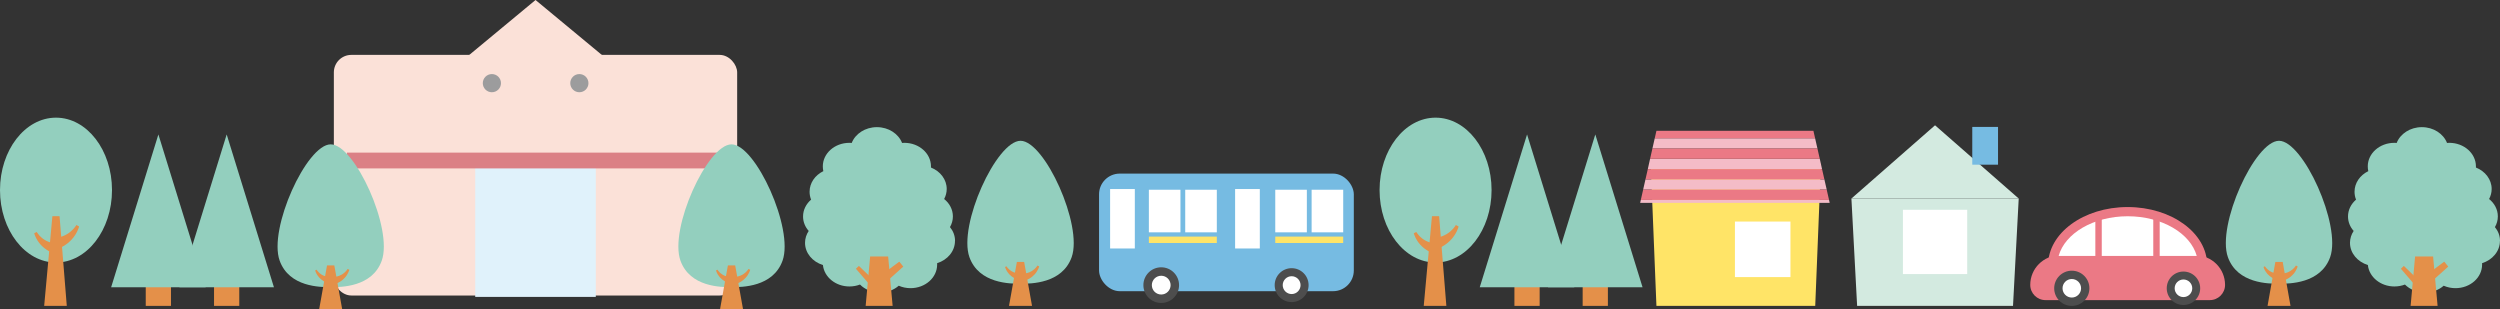 <?xml version="1.0" encoding="UTF-8"?>
<svg id="_レイヤー_2" data-name="レイヤー 2" xmlns="http://www.w3.org/2000/svg" viewBox="0 0 429.01 53.07">
  <rect x="0" y="0" width="429.01" height="53.07" fill="#333333" stroke="none"/>
  <defs>
    <style>
      .cls-1 {
        fill: #4d4d4d;
      }

      .cls-2 {
        fill: #fff;
      }

      .cls-3 {
        fill: #76bbe2;
      }

      .cls-4 {
        fill: #fbe1d8;
      }

      .cls-5 {
        fill: #f4bcc7;
      }

      .cls-6 {
        fill: #93cfbe;
      }

      .cls-7 {
        fill: #db8085;
      }

      .cls-8 {
        fill: #e49049;
      }

      .cls-9 {
        fill: #d3eae0;
      }

      .cls-10 {
        fill: #eb7985;
      }

      .cls-11 {
        fill: #ffe467;
      }

      .cls-12 {
        fill: #9c9c9d;
      }

      .cls-13 {
        fill: #e0f2fb;
      }
    </style>
  </defs>
  <g id="_レイヤー_1-2" data-name="レイヤー 1">
    <g>
      <g>
        <rect class="cls-4" x="57.29" y="9.42" width="69.21" height="41.29" rx="3" ry="3"/>
        <polygon class="cls-4" points="91.9 0 74.6 14.34 109.21 14.34 91.9 0"/>
        <rect class="cls-13" x="81.55" y="27.53" width="20.69" height="23.42"/>
        <rect class="cls-7" x="59.54" y="26.19" width="64.73" height="2.71"/>
        <g>
          <path class="cls-6" d="M56.75,24.77c-4.13,0-10.73,14.49-8.76,19.96,1.64,4.55,6.99,4.55,8.76,4.55s7.13,0,8.76-4.55c1.97-5.47-4.63-19.96-8.76-19.96Z"/>
          <polygon class="cls-8" points="56.12 45.54 54.77 53.07 58.72 53.07 57.37 45.54 56.12 45.54"/>
          <path class="cls-8" d="M59.67,46.13l-.08.12-.16.2s-.05.07-.08.1l-.09.09c-.06.06-.11.12-.18.17-.24.22-.52.38-.8.49-.14.06-.29.1-.43.14-.07.01-.14.03-.22.04-.04,0-.07,0-.1.01-.02,0-.03,0-.05,0-.01,0-.03,0-.03,0l.19,1.17s.07-.02.1-.03c.03,0,.05-.02.08-.03.05-.02.1-.04.15-.06.1-.04.19-.09.28-.14.18-.1.34-.21.5-.34.31-.25.58-.54.78-.87.06-.08.1-.17.14-.25l.07-.12s.04-.09.06-.13l.11-.26.04-.13-.29-.15Z"/>
          <path class="cls-8" d="M54.33,46.28l.07.11.14.17s.04.06.07.08l.08.08c.05.05.1.11.15.15.21.19.46.33.71.44.12.05.25.09.38.12.06.01.13.03.19.04.03,0,.06,0,.09.01.02,0,.03,0,.04,0,.01,0,.03,0,.03,0l-.17,1.03s-.06-.02-.09-.03c-.03,0-.05-.02-.07-.03-.04-.02-.09-.04-.13-.06-.09-.04-.16-.08-.24-.12-.16-.09-.3-.19-.44-.3-.27-.22-.51-.48-.69-.77-.05-.07-.08-.15-.13-.22l-.06-.11s-.03-.08-.05-.11l-.09-.23-.04-.12.26-.14Z"/>
        </g>
        <g>
          <path class="cls-6" d="M125.53,24.77c-4.13,0-10.73,14.49-8.76,19.96,1.64,4.55,6.99,4.55,8.76,4.55s7.13,0,8.76-4.55c1.97-5.47-4.63-19.96-8.76-19.96Z"/>
          <polygon class="cls-8" points="124.91 45.54 123.56 53.07 127.51 53.07 126.16 45.54 124.91 45.54"/>
          <path class="cls-8" d="M128.46,46.13l-.08.12-.16.2s-.05.07-.08.1l-.09.09c-.06.06-.11.12-.18.17-.24.22-.52.38-.8.49-.14.06-.29.1-.43.14-.07.01-.14.03-.22.04-.04,0-.07,0-.1.01-.02,0-.03,0-.05,0-.01,0-.03,0-.03,0l.19,1.17s.07-.02.1-.03c.03,0,.05-.02.08-.03.05-.02.1-.04.15-.06.1-.04.19-.09.28-.14.18-.1.34-.21.5-.34.31-.25.58-.54.78-.87.06-.08.1-.17.14-.25l.07-.12s.04-.09.06-.13l.11-.26.04-.13-.29-.15Z"/>
          <path class="cls-8" d="M123.12,46.28l.07.11.14.17s.04.06.07.08l.08.08c.05.05.1.11.15.15.21.19.46.33.71.44.12.05.25.09.38.12.06.01.13.03.19.04.03,0,.06,0,.09.01.02,0,.03,0,.04,0,.01,0,.03,0,.03,0l-.17,1.03s-.06-.02-.09-.03c-.03,0-.05-.02-.07-.03-.04-.02-.09-.04-.13-.06-.09-.04-.16-.08-.24-.12-.16-.09-.3-.19-.44-.3-.27-.22-.51-.48-.69-.77-.05-.07-.08-.15-.13-.22l-.06-.11s-.03-.08-.05-.11l-.09-.23-.04-.12.26-.14Z"/>
        </g>
        <circle class="cls-12" cx="84.41" cy="14.27" r="1.56"/>
        <circle class="cls-12" cx="99.42" cy="14.27" r="1.56"/>
      </g>
      <g>
        <g>
          <path class="cls-10" d="M353.47,43.82h23.29c2.8,0,5.07,2.27,5.07,5.07h0c0,1.44-1.17,2.61-2.61,2.61h-28.21c-1.44,0-2.61-1.17-2.61-2.61h0c0-2.8,2.27-5.07,5.07-5.07Z"/>
          <g>
            <circle class="cls-1" cx="355.53" cy="49.47" r="3.02" transform="translate(69.15 265.89) rotate(-45)"/>
            <path class="cls-2" d="M357.12,49.47c0,.88-.71,1.59-1.59,1.59s-1.59-.71-1.59-1.59.71-1.59,1.59-1.59,1.59.71,1.59,1.59Z"/>
          </g>
          <g>
            <circle class="cls-1" cx="374.69" cy="49.47" r="2.87"/>
            <circle class="cls-2" cx="374.69" cy="49.47" r="1.51"/>
          </g>
          <path class="cls-10" d="M365.11,35.53c-7.54,0-13.65,4.47-13.65,9.98h27.3c0-5.51-6.11-9.98-13.65-9.98Z"/>
          <path class="cls-2" d="M353.27,43.92c1.07-3.87,5.97-6.81,11.85-6.81s10.78,2.93,11.85,6.81h-23.69Z"/>
          <rect class="cls-10" x="359.57" y="36.85" width="1.1" height="8.39"/>
          <rect class="cls-10" x="369.51" y="36.85" width="1.1" height="8.39"/>
        </g>
        <g>
          <path class="cls-6" d="M429.01,41.34c0-.89-.32-1.7-.87-2.37.32-.55.5-1.17.5-1.83,0-1.19-.58-2.25-1.5-2.99.28-.52.44-1.11.44-1.72,0-1.64-1.11-3.05-2.7-3.68,0-.07,0-.13,0-.2,0-2.23-2.05-4.04-4.57-4.04-.13,0-.26,0-.39.02-.62-1.58-2.32-2.71-4.32-2.71s-3.7,1.13-4.32,2.71c-.13,0-.26-.02-.39-.02-2.53,0-4.57,1.81-4.57,4.04,0,.28.03.56.09.82-1.41.69-2.36,2.01-2.36,3.54,0,.47.09.93.26,1.35-.85.73-1.38,1.76-1.38,2.89,0,.94.36,1.8.97,2.48-.4.6-.63,1.3-.63,2.04,0,1.76,1.28,3.26,3.07,3.81.21,2.06,2.17,3.68,4.55,3.68.64,0,1.26-.12,1.81-.33.84.84,2.06,1.37,3.43,1.37,1.26,0,2.4-.45,3.22-1.17.61.27,1.3.42,2.02.42,2.53,0,4.57-1.81,4.57-4.04,0-.08,0-.17,0-.25,1.78-.55,3.06-2.05,3.06-3.81Z"/>
          <polygon class="cls-8" points="414.44 44.01 413.67 52.49 418.3 52.49 417.53 44.01 414.44 44.01"/>
          <polygon class="cls-8" points="419.44 44.9 414.55 48.55 415.59 49.82 420.13 45.75 419.44 44.9"/>
          <polygon class="cls-8" points="412 46.12 414.56 49.09 415.33 48.36 412.51 45.63 412 46.12"/>
        </g>
        <g>
          <path class="cls-6" d="M391.09,24.16c-4.14,0-10.74,14.5-8.77,19.98,1.64,4.55,7,4.55,8.77,4.55s7.13,0,8.77-4.55c1.97-5.47-4.64-19.98-8.77-19.98Z"/>
          <polygon class="cls-8" points="390.46 44.95 389.12 52.49 393.06 52.49 391.72 44.95 390.46 44.95"/>
          <path class="cls-8" d="M394.01,45.54l-.08.12-.16.2s-.05.07-.08.1l-.09.09c-.06.06-.11.12-.18.17-.24.22-.52.38-.8.5-.14.06-.29.1-.43.14-.07.01-.14.03-.22.04-.04,0-.07,0-.1.01-.02,0-.03,0-.05,0-.01,0-.03,0-.03,0l.19,1.17s.07-.02.1-.03c.03,0,.05-.02.08-.03.05-.02.1-.04.15-.06.1-.04.19-.09.28-.14.18-.1.34-.22.5-.34.31-.25.58-.54.78-.87.06-.08.1-.17.14-.25l.07-.12s.04-.09.06-.13l.11-.26.04-.13-.29-.15Z"/>
          <path class="cls-8" d="M388.67,45.69l.07.11.14.17s.04.06.07.08l.08.08c.05.05.1.11.16.15.21.19.46.33.71.44.12.05.25.09.38.12.06.01.13.03.19.04.03,0,.06,0,.09.01.02,0,.03,0,.04,0,.01,0,.03,0,.03,0l-.17,1.03s-.06-.02-.09-.03c-.03,0-.05-.02-.07-.03-.04-.02-.09-.04-.13-.06-.09-.04-.16-.08-.24-.12-.16-.09-.3-.19-.44-.3-.27-.22-.51-.48-.69-.77-.05-.07-.08-.15-.13-.22l-.06-.11s-.03-.08-.05-.11l-.09-.23-.04-.12.26-.14Z"/>
        </g>
        <g>
          <path class="cls-6" d="M163.89,41.34c0-.89-.32-1.7-.87-2.37.32-.55.5-1.17.5-1.83,0-1.19-.58-2.25-1.5-2.99.28-.52.44-1.11.44-1.72,0-1.64-1.11-3.05-2.7-3.68,0-.07,0-.13,0-.2,0-2.23-2.05-4.04-4.57-4.04-.13,0-.26,0-.39.02-.62-1.58-2.32-2.71-4.32-2.71s-3.7,1.13-4.32,2.71c-.13,0-.26-.02-.39-.02-2.53,0-4.57,1.81-4.57,4.04,0,.28.03.56.09.82-1.41.69-2.36,2.01-2.36,3.54,0,.47.09.93.26,1.35-.85.73-1.38,1.76-1.38,2.89,0,.94.36,1.8.97,2.48-.4.6-.63,1.3-.63,2.04,0,1.76,1.28,3.26,3.07,3.81.21,2.06,2.17,3.68,4.55,3.68.64,0,1.26-.12,1.81-.33.84.84,2.06,1.37,3.43,1.37,1.26,0,2.4-.45,3.22-1.17.61.27,1.3.42,2.02.42,2.53,0,4.57-1.81,4.57-4.04,0-.08,0-.17,0-.25,1.78-.55,3.06-2.05,3.06-3.81Z"/>
          <polygon class="cls-8" points="149.32 44.01 148.55 52.49 153.18 52.49 152.41 44.01 149.32 44.01"/>
          <polygon class="cls-8" points="154.32 44.9 149.43 48.55 150.47 49.82 155.01 45.75 154.32 44.9"/>
          <polygon class="cls-8" points="146.88 46.12 149.44 49.09 150.21 48.36 147.39 45.63 146.88 46.12"/>
        </g>
        <g>
          <path class="cls-6" d="M175.13,24.16c-4.14,0-10.74,14.5-8.77,19.98,1.64,4.55,7,4.55,8.77,4.55s7.13,0,8.77-4.55c1.97-5.47-4.64-19.98-8.77-19.98Z"/>
          <polygon class="cls-8" points="174.5 44.95 173.15 52.49 177.1 52.49 175.75 44.95 174.5 44.95"/>
          <path class="cls-8" d="M178.05,45.54l-.08.12-.16.2s-.05.07-.08.1l-.09.09c-.06.06-.11.12-.18.17-.24.22-.52.38-.8.5-.14.06-.29.1-.43.14-.07.01-.14.03-.22.04-.04,0-.07,0-.1.01-.02,0-.03,0-.05,0-.01,0-.03,0-.03,0l.19,1.17s.07-.02.1-.03c.03,0,.05-.02.08-.03.05-.02.1-.04.15-.06.1-.04.19-.09.28-.14.18-.1.34-.22.5-.34.31-.25.58-.54.78-.87.06-.08.1-.17.14-.25l.07-.12s.04-.09.06-.13l.11-.26.04-.13-.29-.15Z"/>
          <path class="cls-8" d="M172.71,45.69l.07.11.14.17s.04.06.07.08l.08.08c.05.05.1.11.16.15.21.19.46.33.71.44.12.05.25.09.38.12.06.01.13.03.19.04.03,0,.06,0,.09.01.02,0,.03,0,.04,0,.01,0,.03,0,.03,0l-.17,1.03s-.06-.02-.09-.03c-.03,0-.05-.02-.07-.03-.04-.02-.09-.04-.13-.06-.09-.04-.16-.08-.24-.12-.16-.09-.3-.19-.44-.3-.27-.22-.51-.48-.69-.77-.05-.07-.08-.15-.13-.22l-.06-.11s-.03-.08-.05-.11l-.09-.23-.04-.12.26-.14Z"/>
        </g>
        <g>
          <polygon class="cls-11" points="311.5 52.49 284.25 52.49 283.27 28.12 312.48 28.12 311.5 52.49"/>
          <g>
            <polygon class="cls-5" points="311.48 23.73 283.96 23.73 283.56 25.49 311.88 25.49 311.48 23.73"/>
            <polygon class="cls-5" points="312.28 27.25 283.16 27.25 282.77 29.02 312.67 29.02 312.28 27.25"/>
            <polygon class="cls-5" points="313.07 30.78 282.37 30.78 281.97 32.54 313.47 32.54 313.07 30.78"/>
            <polygon class="cls-10" points="313.07 30.78 312.67 29.02 282.77 29.02 282.37 30.78 313.07 30.78"/>
            <polygon class="cls-10" points="311.19 22.45 284.25 22.45 283.96 23.73 311.48 23.73 311.19 22.45"/>
            <polygon class="cls-10" points="311.88 25.49 283.56 25.49 283.16 27.25 312.28 27.25 311.88 25.49"/>
            <polygon class="cls-5" points="281.57 34.31 281.46 34.81 313.98 34.81 313.87 34.31 281.57 34.31"/>
            <polygon class="cls-10" points="281.97 32.54 281.57 34.31 313.87 34.31 313.47 32.54 281.97 32.54"/>
          </g>
          <rect class="cls-2" x="297.72" y="38.02" width="9.53" height="9.53"/>
        </g>
        <g>
          <polygon class="cls-9" points="345.44 52.49 318.69 52.49 317.71 34.07 346.42 34.07 345.44 52.49"/>
          <polygon class="cls-9" points="332.06 21.5 317.71 34.07 346.42 34.07 332.06 21.5"/>
          <rect class="cls-2" x="326.55" y="36" width="11.03" height="11.03"/>
          <rect class="cls-3" x="338.45" y="21.78" width="4.42" height="6.48"/>
        </g>
        <g>
          <rect class="cls-8" x="271.59" y="46.12" width="4.33" height="6.37"/>
          <polygon class="cls-6" points="273.76 23.07 265.65 49.3 281.87 49.3 273.76 23.07"/>
        </g>
        <g>
          <rect class="cls-8" x="259.88" y="46.12" width="4.33" height="6.37"/>
          <polygon class="cls-6" points="262.05 23.07 253.93 49.3 270.16 49.3 262.05 23.07"/>
        </g>
        <g>
          <ellipse class="cls-6" cx="246.35" cy="32.62" rx="9.61" ry="12.43"/>
          <polygon class="cls-8" points="245.73 37.1 244.32 52.49 248.2 52.49 246.96 37.1 245.73 37.1"/>
          <path class="cls-8" d="M249.83,38.61l-.12.2-.25.32c-.04.05-.08.11-.13.15l-.14.14c-.1.09-.18.19-.28.27-.39.35-.84.61-1.3.8-.23.1-.47.17-.7.23-.12.02-.24.05-.35.06-.06.01-.11.01-.17.02-.03,0-.05,0-.08,0-.02,0-.05,0-.05,0l.32,1.9c.07-.02.11-.03.16-.05.05-.02.09-.03.13-.05.08-.03.16-.07.24-.1.16-.07.3-.15.45-.23.29-.17.56-.35.81-.55.5-.41.94-.88,1.27-1.41.09-.12.16-.27.23-.4l.11-.2c.03-.07.06-.14.09-.21l.17-.42.06-.22-.48-.25Z"/>
          <path class="cls-8" d="M243.04,39.8l.11.17.22.28s.07.09.11.14l.13.13c.09.08.16.17.25.24.34.31.74.54,1.15.71.2.09.41.15.62.2.1.02.21.05.31.06.05,0,.1.01.15.02.02,0,.05,0,.07,0,.02,0,.05,0,.04,0l-.28,1.68c-.07-.02-.1-.03-.14-.04-.04-.01-.08-.03-.11-.04-.07-.03-.15-.06-.21-.09-.14-.06-.27-.13-.4-.2-.25-.15-.49-.31-.72-.49-.44-.36-.83-.78-1.13-1.25-.08-.11-.14-.24-.21-.36l-.1-.18c-.03-.06-.05-.12-.08-.19l-.15-.37-.06-.19.42-.22Z"/>
        </g>
        <g>
          <rect class="cls-8" x="36.73" y="46.12" width="4.33" height="6.37"/>
          <polygon class="cls-6" points="38.9 23.07 30.79 49.3 47.01 49.3 38.9 23.07"/>
        </g>
        <g>
          <rect class="cls-8" x="25.01" y="46.12" width="4.33" height="6.37"/>
          <polygon class="cls-6" points="27.18 23.07 19.07 49.3 35.29 49.3 27.18 23.07"/>
        </g>
        <g>
          <ellipse class="cls-6" cx="9.61" cy="32.62" rx="9.61" ry="12.43"/>
          <polygon class="cls-8" points="8.99 37.1 7.58 52.49 11.46 52.49 10.22 37.1 8.99 37.1"/>
          <path class="cls-8" d="M13.1,38.61l-.12.2-.25.32c-.04.05-.08.11-.13.15l-.14.14c-.1.09-.18.19-.28.27-.39.35-.84.61-1.3.8-.23.1-.47.17-.7.23-.12.02-.24.05-.35.06-.06.01-.11.01-.17.02-.03,0-.05,0-.08,0-.02,0-.05,0-.05,0l.32,1.9c.07-.02.11-.03.16-.05.05-.02.09-.03.13-.05.08-.03.16-.07.24-.1.16-.07.3-.15.45-.23.29-.17.56-.35.81-.55.5-.41.94-.88,1.27-1.41.09-.12.16-.27.23-.4l.11-.2c.03-.07.06-.14.09-.21l.17-.42.06-.22-.48-.25Z"/>
          <path class="cls-8" d="M6.3,39.8l.11.17.22.28s.07.09.11.14l.13.13c.09.08.16.17.25.24.34.31.74.54,1.15.71.2.09.41.15.62.2.1.02.21.05.31.06.05,0,.1.01.15.02.02,0,.05,0,.07,0,.02,0,.05,0,.04,0l-.28,1.68c-.07-.02-.1-.03-.14-.04-.04-.01-.08-.03-.11-.04-.07-.03-.15-.06-.21-.09-.14-.06-.27-.13-.4-.2-.25-.15-.49-.31-.72-.49-.44-.36-.83-.78-1.13-1.25-.08-.11-.14-.24-.21-.36l-.1-.18c-.03-.06-.05-.12-.08-.19l-.15-.37-.06-.19.42-.22Z"/>
        </g>
      </g>
      <g>
        <rect class="cls-3" x="188.6" y="29.79" width="43.72" height="20.18" rx="3.56" ry="3.56"/>
        <g>
          <circle class="cls-1" cx="199.27" cy="48.93" r="3.06"/>
          <path class="cls-2" d="M200.88,48.93c0,.89-.72,1.61-1.61,1.61s-1.61-.72-1.61-1.61.72-1.61,1.61-1.61,1.61.72,1.61,1.61Z"/>
        </g>
        <g>
          <circle class="cls-1" cx="221.65" cy="48.93" r="2.91"/>
          <circle class="cls-2" cx="221.65" cy="48.93" r="1.53"/>
        </g>
        <rect class="cls-2" x="190.5" y="32.44" width="4.24" height="10.2"/>
        <rect class="cls-2" x="211.95" y="32.44" width="4.24" height="10.2"/>
        <rect class="cls-2" x="197.15" y="32.56" width="5.42" height="7.31"/>
        <rect class="cls-2" x="203.39" y="32.56" width="5.42" height="7.31"/>
        <rect class="cls-2" x="218.84" y="32.56" width="5.42" height="7.31"/>
        <rect class="cls-2" x="225.08" y="32.56" width="5.42" height="7.31"/>
        <rect class="cls-11" x="197.15" y="40.6" width="11.66" height="1.1"/>
        <rect class="cls-11" x="218.84" y="40.6" width="11.66" height="1.1"/>
      </g>
    </g>
  </g>
</svg>